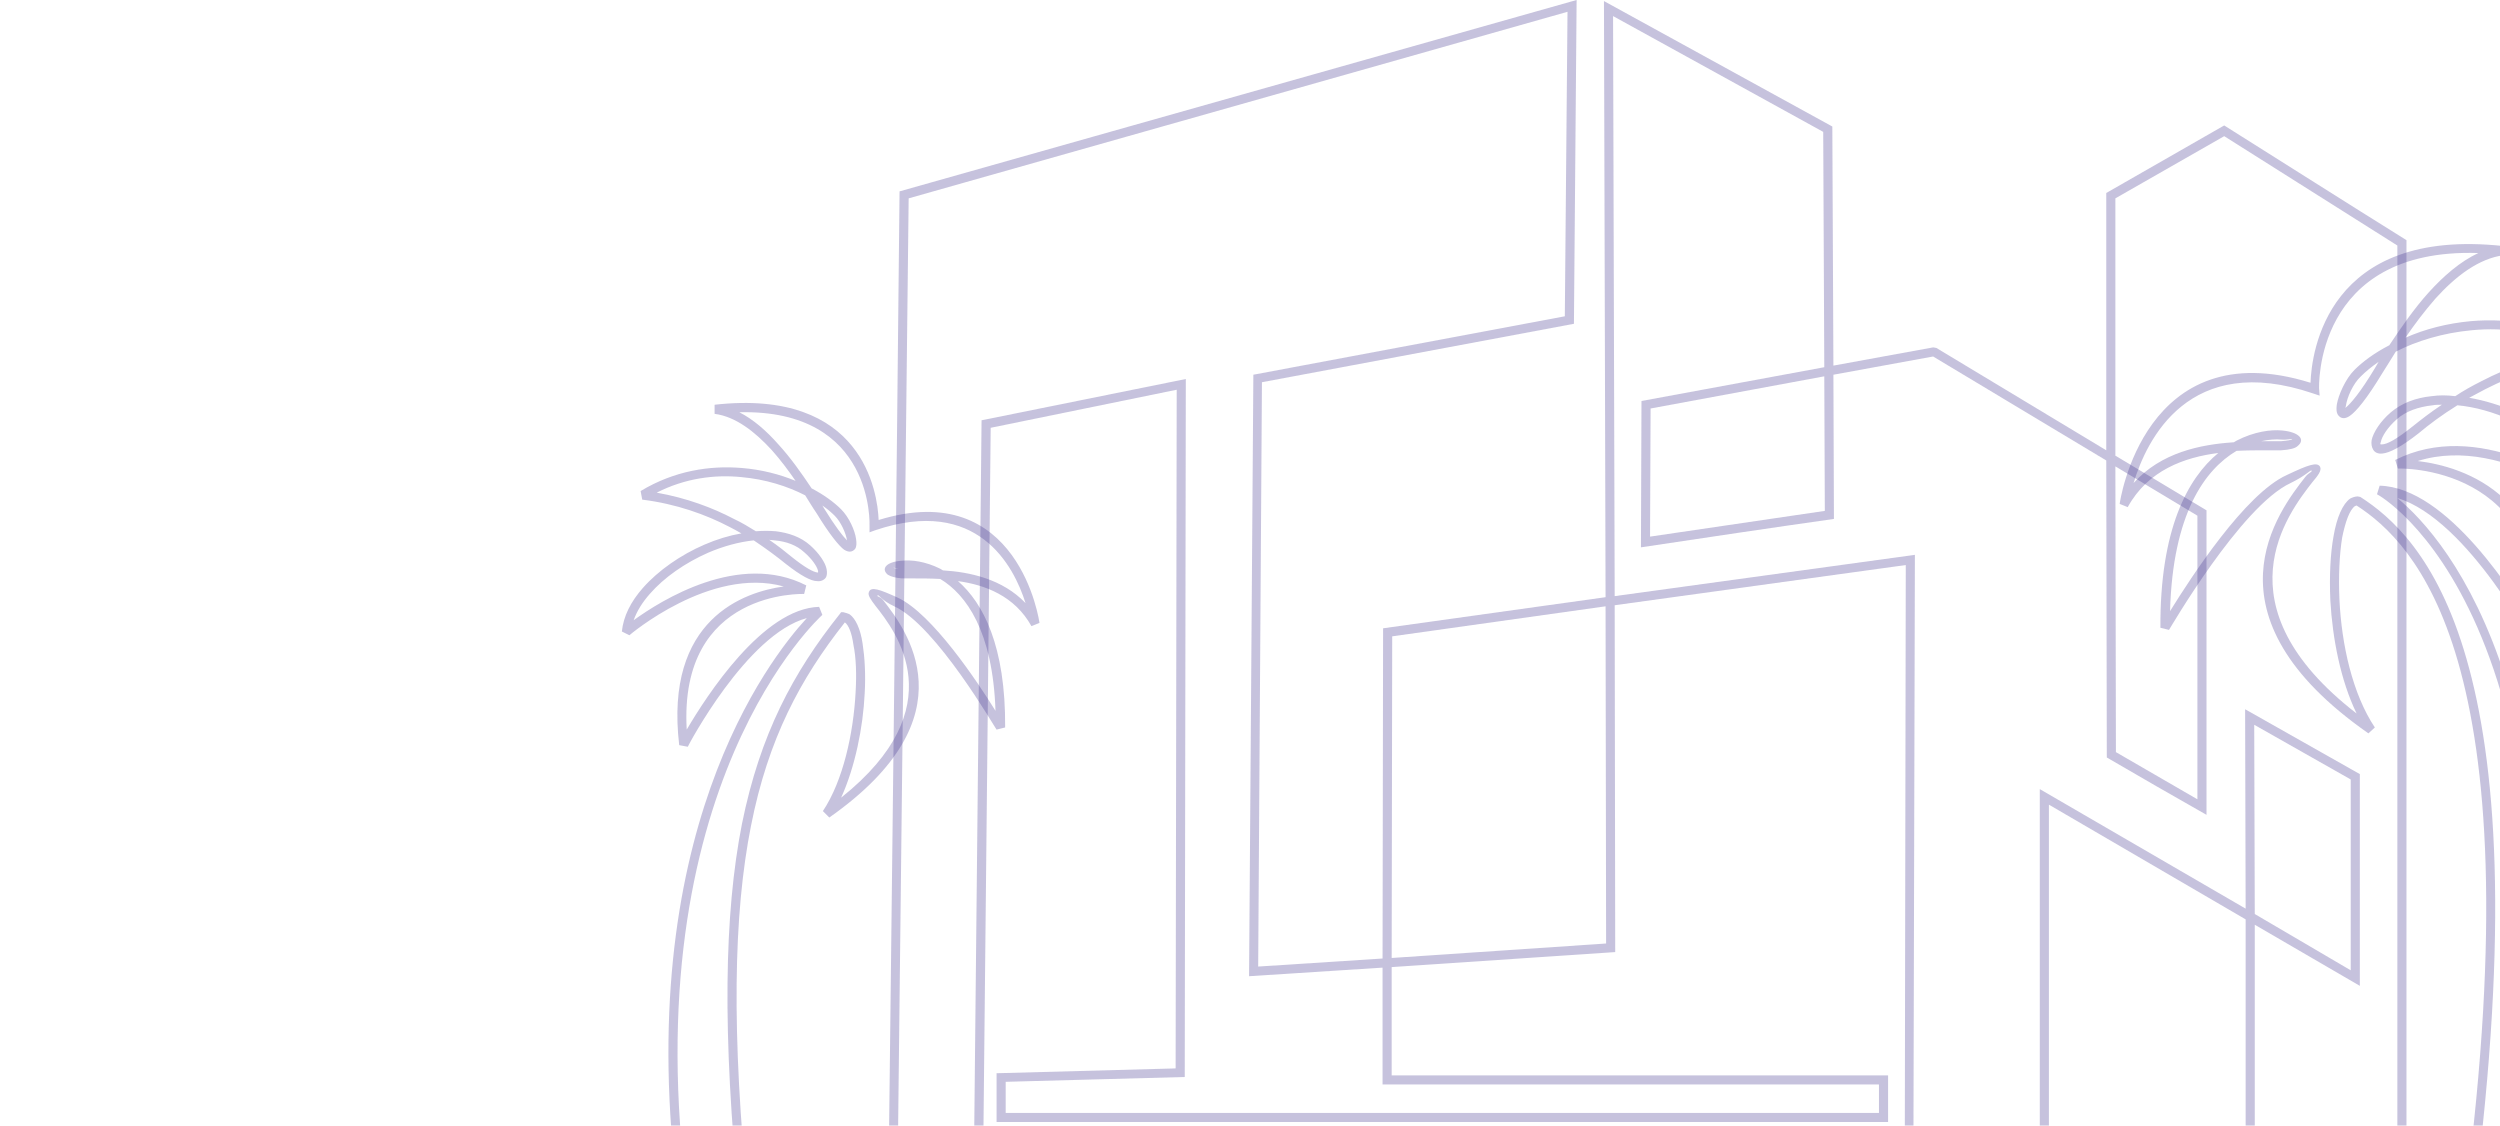 <svg width="462" height="208" viewBox="0 0 462 208" fill="none" xmlns="http://www.w3.org/2000/svg">
<path d="M137.903 221.615L351.989 221.417L352.187 104.417L298.393 111.848L298.492 175.945L257.181 178.719V198.73H348.917V207.349H184.167V198.334L217.256 197.442L217.454 72.022L183.078 79.056L181.691 213.69L164.255 212.897C164.948 153.754 165.642 94.511 166.236 35.367C207.944 23.578 249.651 11.789 291.359 0L290.863 59.837L233.206 70.635L232.512 178.619L255.496 177.133L255.595 116.108L296.709 110.362L296.411 0.198C310.479 7.925 324.547 15.653 338.614 23.38L338.813 67.564L357.239 64.196L357.833 64.295L389.238 83.217V35.664L411.033 23.182C422.228 30.216 433.422 37.348 444.716 44.382V214.779H414.996V169.902L378.638 148.701V220.822H453.137V222.506H376.954V145.828L414.995 167.92L414.897 131.067L436.097 143.054V182.186L416.68 170.892V213.095H443.032V45.373L411.033 25.163L390.922 36.655V84.208L407.764 94.313V150.583C401.621 147.116 395.479 143.55 389.337 139.983L389.238 85.099L357.239 65.88L338.813 69.248L338.911 95.898C327.023 97.582 315.135 99.365 303.247 101.148C303.247 92.133 303.346 83.118 303.346 74.103L337.128 67.861L336.93 24.371L298.095 2.972L298.393 110.164L353.871 102.535C353.771 142.658 353.673 182.88 353.573 223.101L137.902 223.299V221.615H137.903ZM296.709 112.046L257.28 117.594L257.181 177.034L296.808 174.359L296.709 112.046ZM255.496 199.523V178.818L230.828 180.403C231.126 143.351 231.324 106.3 231.621 69.248L289.179 58.45L289.675 2.179L167.92 36.655L165.939 211.213L180.006 211.906L181.393 77.669L219.138 70.041C219.039 113.036 219.039 156.032 218.94 199.028L185.851 199.919V205.665H347.233V200.415H255.496L255.496 199.523ZM337.227 94.412L337.128 69.546L305.03 75.49L304.931 99.167L337.227 94.412ZM406.08 95.303L390.922 86.189L391.021 138.992L406.08 147.71V95.303ZM416.581 133.94L416.68 168.911L434.413 179.313V144.045L416.581 133.94Z" fill="#42338C" fill-opacity="0.3"/>
<path d="M447.886 220.823L455.614 220.723C462.053 171.09 459.576 140.875 454.227 122.25C448.976 104.021 440.852 96.888 435.503 93.421C435.403 93.421 435.305 93.52 435.205 93.52C434.215 94.213 433.422 96.393 432.828 99.365C432.332 102.436 432.134 106.498 432.332 110.857C432.729 119.08 434.71 128.194 438.871 134.435L437.682 135.525C406.178 113.532 421.138 94.412 425.992 88.17C426.685 87.279 427.28 87.279 427.181 86.981C427.082 86.684 426.19 87.873 423.317 89.26C414.104 93.52 400.928 116.306 400.829 116.405L399.244 116.009C399.144 97.78 404.296 88.368 409.943 83.712C403.702 84.505 396.965 86.882 393.201 93.718L391.714 93.124C391.714 93.025 396.173 61.125 426.983 70.734C427.181 65.187 429.955 41.906 462.647 45.472L462.746 47.156C458.09 47.751 453.83 51.02 450.066 55.181C448.084 57.459 446.202 59.936 444.518 62.413C448.084 60.828 452.245 59.738 456.703 59.342C463.737 58.747 471.464 59.936 478.894 64.394L478.498 65.88C470.969 66.871 464.529 69.249 459.279 71.924C458.288 72.419 457.298 73.013 456.307 73.509C459.18 74.004 462.053 74.895 464.827 76.084C470.077 78.363 474.932 81.632 478.3 85.595C480.777 88.468 482.461 91.638 482.857 94.907L481.47 95.7C481.371 95.601 463.143 80.047 446.796 85.199C455.019 86.189 473.644 91.539 470.275 119.872L468.69 120.17C468.69 120.071 456.109 95.997 443.032 92.034C452.245 99.662 479.192 130.374 466.808 220.327L499.996 227.758L499.6 229.442L464.926 221.615L465.025 220.823C479.984 113.829 439.465 91.341 439.267 91.341L439.762 89.756C452.245 90.053 464.827 109.966 468.888 117C471.068 85.595 443.131 86.586 443.131 86.586L442.636 85.001C457.694 77.373 475.13 88.765 480.678 92.926C480.083 90.747 478.795 88.666 477.012 86.685C473.842 82.92 469.186 79.75 464.133 77.67C460.864 76.184 457.397 75.193 454.127 74.896C451.255 76.679 448.877 78.462 446.994 80.047C443.725 82.623 441.546 83.713 440.258 83.812C439.465 83.911 438.871 83.614 438.574 83.118C438.276 82.623 438.177 82.029 438.276 81.335C438.574 79.948 439.862 77.868 441.843 76.184C443.824 74.5 446.4 73.509 449.372 73.212C450.759 73.014 452.146 73.014 453.731 73.212C455.217 72.221 456.802 71.329 458.585 70.438C463.341 67.961 469.186 65.782 475.922 64.593C469.483 61.324 462.845 60.432 456.802 61.026C451.452 61.522 446.598 63.008 442.734 64.989C441.843 66.376 441.05 67.763 440.258 68.952C437.385 73.707 435.403 76.085 434.215 76.877C433.323 77.472 432.629 77.373 432.134 76.778C431.738 76.283 431.738 75.59 431.837 74.797C432.134 73.014 433.422 70.042 435.106 68.358C436.691 66.773 438.871 65.188 441.546 63.801C443.725 60.531 446.103 57.064 448.778 54.092C451.551 51.021 454.622 48.346 457.991 46.761C427.478 45.77 428.568 71.825 428.568 71.825L428.667 73.113L427.478 72.716C404.494 64.89 396.668 81.336 394.29 89.261C399.342 83.614 406.673 82.128 412.816 81.732L413.311 81.434C416.58 79.75 419.651 79.354 421.732 79.552C424.902 79.849 426.091 81.236 424.605 82.425C424.209 82.821 423.218 83.118 421.534 83.218C420.84 83.218 419.85 83.218 418.76 83.218C417.175 83.218 415.292 83.218 413.311 83.317C407.466 86.784 401.522 94.908 401.027 112.938C404.89 106.697 414.896 91.242 422.624 87.775C426.586 85.892 428.27 85.298 428.766 86.289C429.063 86.982 428.37 87.874 427.28 89.162C422.822 94.908 409.646 111.848 435.503 131.86C432.531 125.718 431.044 117.99 430.648 110.957C430.45 106.499 430.648 102.338 431.242 99.069C431.837 95.601 432.927 93.124 434.314 92.134C434.71 91.936 435.205 91.738 435.701 91.738L436.196 91.837C441.744 95.403 450.363 102.734 455.811 121.755C461.26 140.677 463.737 171.289 457.198 221.715L457.099 222.408L447.886 222.507L447.886 220.823ZM421.633 81.236C420.543 81.137 419.255 81.236 417.868 81.533H418.76C419.85 81.533 420.742 81.533 421.534 81.533C422.723 81.434 423.416 81.335 423.614 81.137C423.713 81.037 422.525 81.335 421.633 81.236ZM438.871 68.059L439.564 66.871C438.277 67.762 437.187 68.654 436.295 69.546C434.809 70.933 433.719 73.508 433.521 74.994L433.422 75.39C434.413 74.598 436.196 72.518 438.871 68.059ZM433.422 75.787C433.521 75.787 433.422 75.787 433.422 75.688V75.787ZM445.905 78.759C447.391 77.57 449.174 76.183 451.255 74.796C450.66 74.796 450.066 74.796 449.571 74.895C446.896 75.192 444.617 75.985 442.933 77.471C441.249 78.957 440.159 80.641 439.961 81.731C439.862 81.929 439.862 82.127 439.961 82.127H440.159C441.149 82.127 442.933 81.136 445.905 78.759Z" fill="#42338C" fill-opacity="0.3"/>
<path d="M136.615 222.507C133.445 190.706 133.841 168.911 137.11 152.267C140.478 135.624 146.621 124.231 155.14 113.532L155.438 113.136H155.834C156.23 113.235 156.626 113.334 157.023 113.532C158.112 114.324 159.004 116.207 159.4 118.882C159.797 121.457 159.995 124.628 159.797 128.095C159.499 134.435 158.013 141.766 155.438 147.413C176.44 130.671 165.542 116.702 161.778 111.947C160.886 110.758 160.292 109.965 160.589 109.371C160.985 108.38 162.471 108.876 165.939 110.461C172.279 113.433 180.601 125.915 183.969 131.364C183.474 116.603 178.52 109.866 173.765 106.993C171.982 106.894 170.397 106.894 169.109 106.894C168.217 106.894 167.425 106.894 166.731 106.894C165.344 106.795 164.552 106.498 164.056 106.2C162.768 105.111 163.759 103.823 166.632 103.625C168.415 103.427 170.991 103.724 173.765 105.111L174.26 105.408C179.214 105.705 185.257 106.993 189.517 111.451C187.337 104.516 180.601 91.638 161.778 97.978L160.688 98.374V97.185C160.688 97.086 161.679 75.588 136.614 76.183C139.19 77.471 141.667 79.65 143.847 82.127C146.125 84.604 148.205 87.576 149.989 90.251C152.267 91.439 154.149 92.826 155.437 94.114C156.923 95.6 158.013 98.077 158.211 99.662C158.31 100.355 158.31 101.049 158.013 101.445C157.518 102.039 156.824 102.139 155.933 101.544C155.041 100.851 153.357 98.869 150.88 94.808C150.187 93.817 149.493 92.628 148.8 91.538C145.531 89.854 141.469 88.566 137.011 88.17C132.057 87.674 126.609 88.368 121.358 91.043C126.906 92.034 131.661 93.817 135.624 95.897C137.11 96.591 138.398 97.383 139.686 98.176C140.973 98.077 142.162 98.077 143.351 98.176C145.828 98.473 148.007 99.265 149.692 100.752C151.376 102.237 152.564 104.021 152.763 105.21C152.862 105.804 152.862 106.398 152.565 106.795C152.267 107.191 151.673 107.488 150.979 107.389C149.89 107.389 148.008 106.398 145.234 104.219C143.649 102.931 141.667 101.445 139.29 99.86C136.516 100.157 133.643 100.95 130.869 102.139C126.609 104.021 122.745 106.695 120.07 109.767C118.683 111.352 117.693 112.937 117.098 114.621C122.151 110.956 136.615 101.841 148.998 108.182L148.602 109.767C148.503 109.767 125.42 108.875 126.906 134.831C130.572 128.59 140.974 112.441 151.376 112.144L151.97 113.63C151.871 113.729 116.801 145.134 127.104 221.812L127.203 222.704H0V221.02H125.321C116.603 154.545 142.063 121.853 149.097 114.225C138.002 117.197 127.104 137.902 127.104 138.001L125.519 137.704C122.745 114.324 137.605 109.37 144.837 108.38C131.265 104.615 116.306 117.395 116.306 117.395L114.919 116.701C115.216 113.828 116.603 111.154 118.782 108.677C121.655 105.408 125.816 102.534 130.175 100.652C132.454 99.662 134.732 98.968 137.011 98.572C136.318 98.176 135.624 97.779 134.832 97.383C130.473 95.104 125.024 93.123 118.684 92.331L118.386 90.745C124.628 86.981 131.166 85.99 137.11 86.486C140.776 86.783 144.144 87.674 147.017 88.863C145.729 86.981 144.243 85 142.658 83.216C139.488 79.749 135.921 76.975 132.058 76.48V74.795C159.499 71.724 162.174 91.043 162.373 96.095C188.328 88.071 192.093 115.017 192.093 115.116L190.607 115.711C187.536 110.163 182.087 108.082 177.034 107.389C181.691 111.451 185.852 119.376 185.752 134.434L184.167 134.831C184.068 134.831 172.973 115.512 165.245 112.045C162.868 110.955 162.273 109.667 162.174 110.064C161.976 110.262 162.571 110.163 163.165 110.856C167.326 116.206 179.908 132.354 153.258 151.078L152.069 149.889C155.834 144.242 157.716 135.425 158.112 127.995C158.311 124.626 158.212 121.555 157.716 119.178C157.419 116.998 156.825 115.512 156.131 115.017C147.908 125.419 141.964 136.514 138.794 152.564C135.525 169.009 135.129 190.705 138.299 222.407L136.615 222.507ZM166.038 105.111C165.443 105.012 164.948 104.814 165.146 104.913C165.245 105.012 165.542 105.111 166.038 105.111ZM151.97 93.421L152.267 93.916C154.348 97.285 155.735 99.068 156.527 99.86C156.329 98.573 155.438 96.492 154.249 95.303C153.654 94.709 152.862 94.016 151.97 93.421ZM142.162 99.761C143.747 100.851 145.134 101.941 146.323 102.932C148.8 104.913 150.286 105.705 151.079 105.805C151.178 105.805 151.178 105.805 151.178 105.805C151.178 105.805 151.178 105.706 151.178 105.507C150.979 104.616 149.989 103.229 148.602 102.04C147.215 100.752 145.333 100.059 143.153 99.861C142.856 99.86 142.46 99.761 142.162 99.761Z" fill="#42338C" fill-opacity="0.3"/>
</svg>
